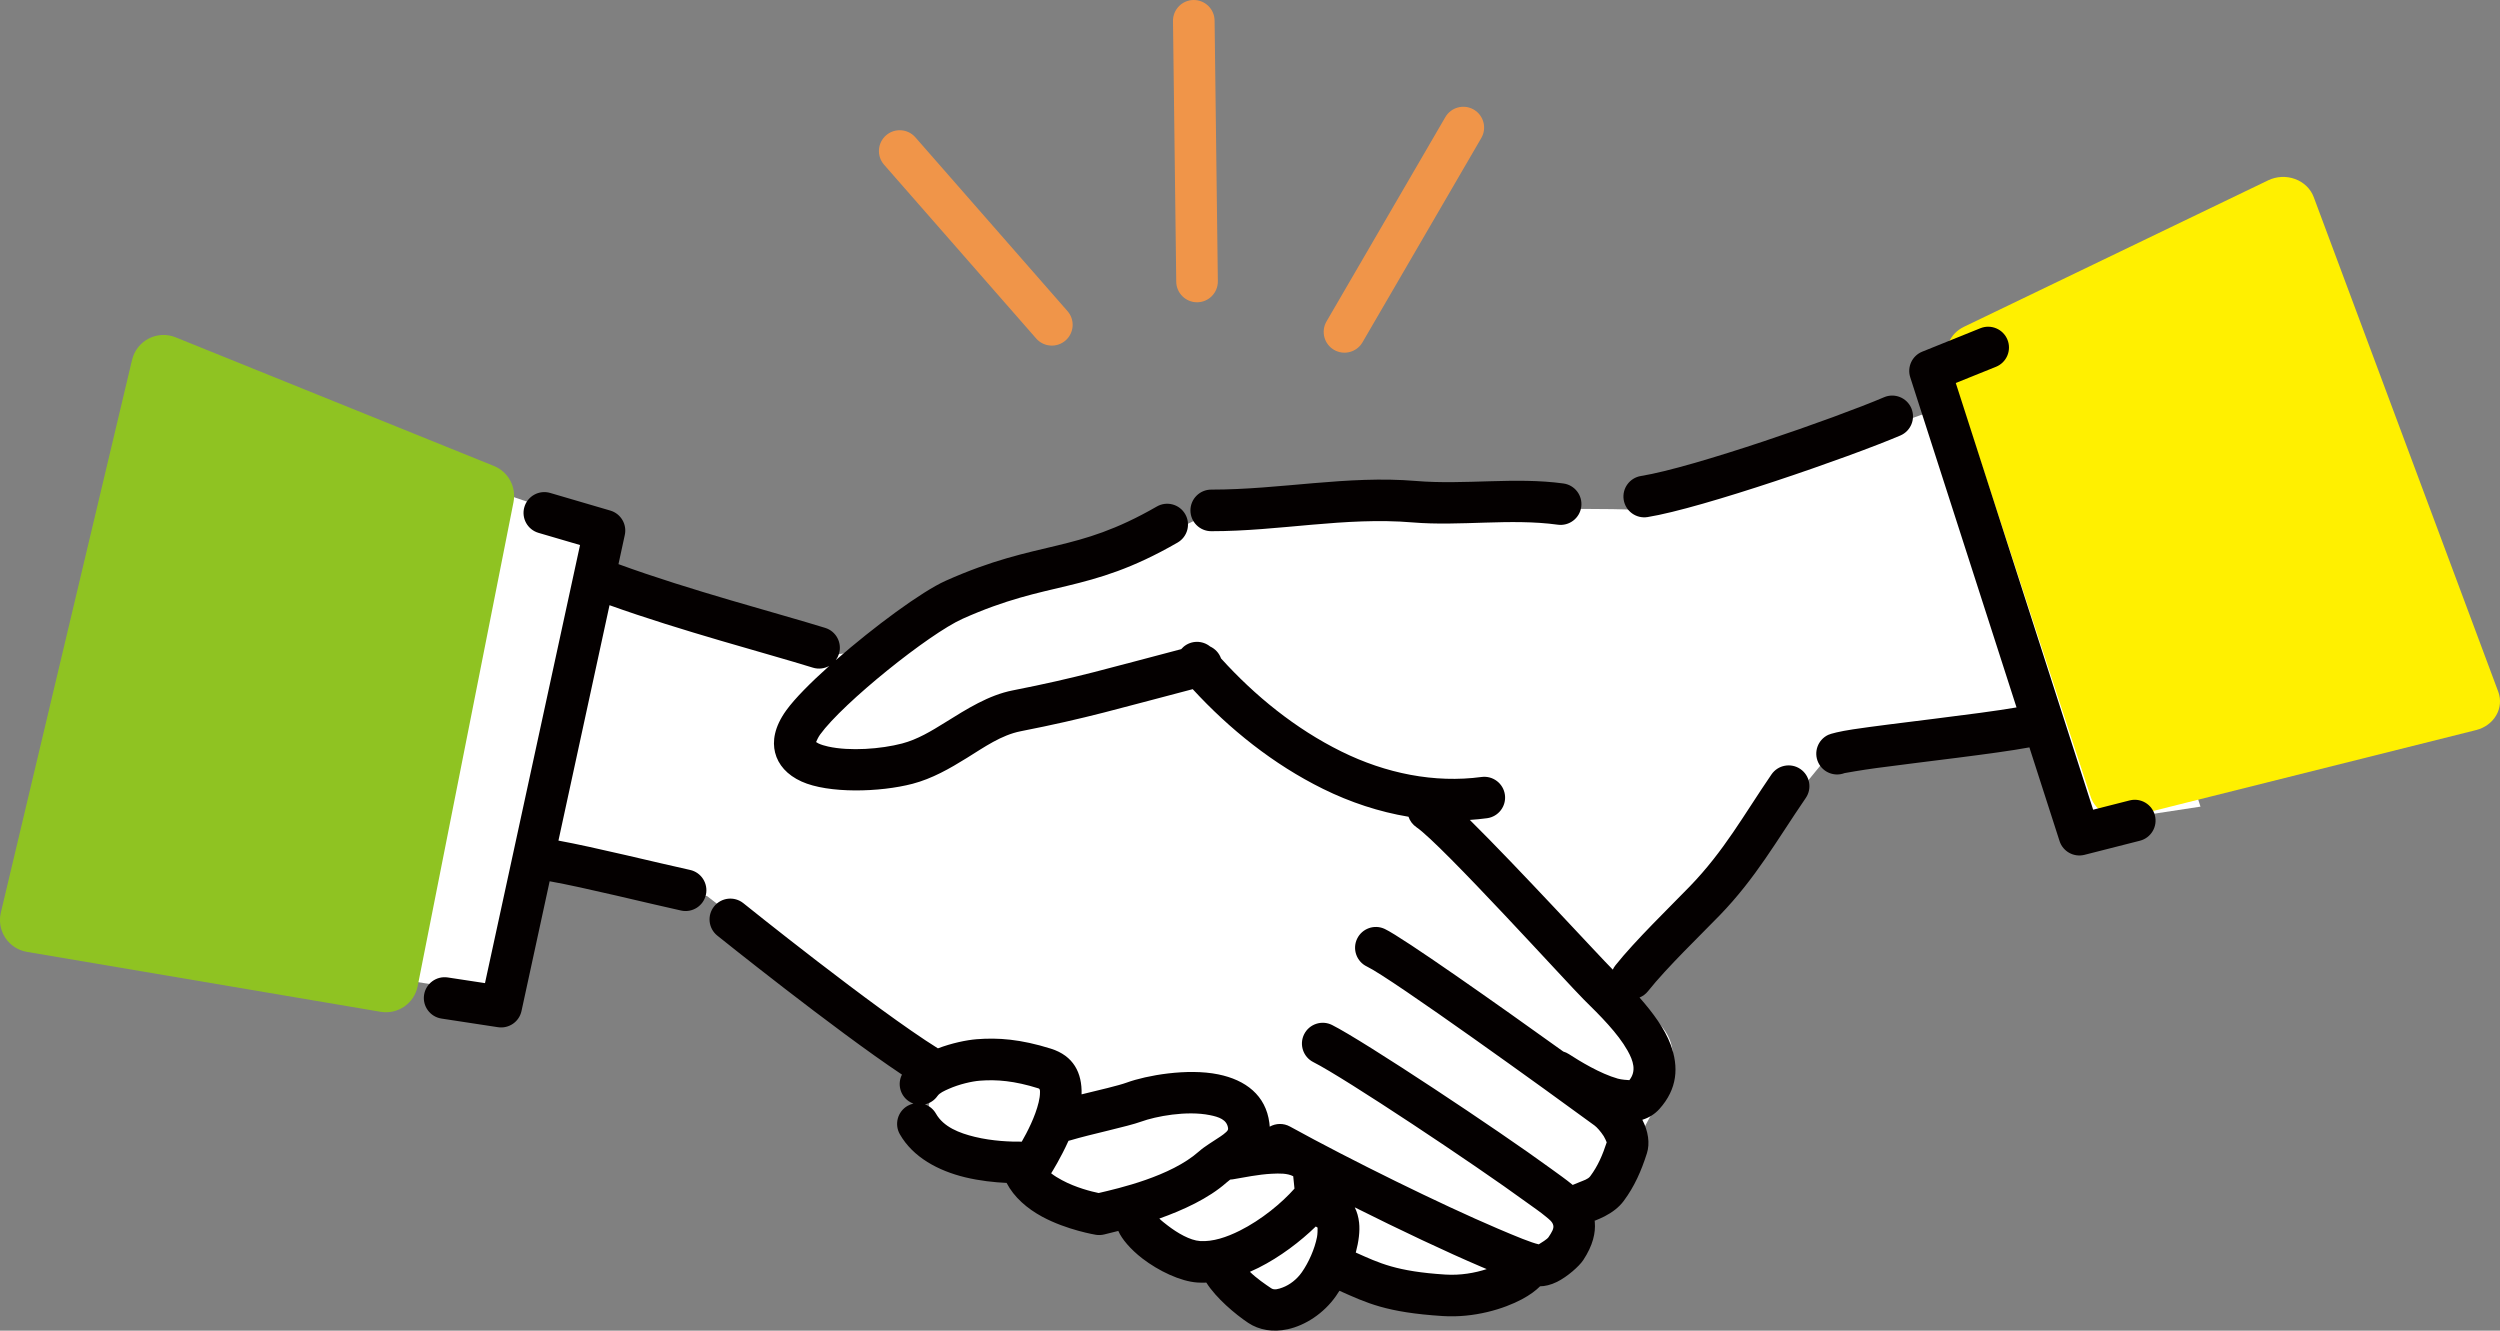 <?xml version="1.0" encoding="UTF-8"?>
<svg id="_レイヤー_2" data-name="レイヤー 2" xmlns="http://www.w3.org/2000/svg" viewBox="0 0 219.151 116.647">
  <rect x="0" y="0" width="219.151" height="116.647" fill="#808080" stroke="none"/>
  <defs>
    <style>
      .cls-1 {
        fill: #fff000;
      }

      .cls-1, .cls-2, .cls-3, .cls-4, .cls-5 {
        fill-rule: evenodd;
        stroke-width: 0px;
      }

      .cls-2 {
        fill: #8fc322;
      }

      .cls-3 {
        fill: #f09549;
      }

      .cls-4 {
        fill: #040000;
      }

      .cls-5 {
        fill: #fff;
      }
    </style>
  </defs>
  <g id="_文字" data-name="文字">
    <g>
      <path class="cls-5" d="M43.668,43.107l9.6,3.296-.481,4.756,15.018,5.588s3.202,1.167,7.056.395c1.644-.329,2.817-3.263,4.874-3.11,6.878.508,24.878-8.348,24.878-8.348,0,0,33.835-1.62,40.331-.878l24.41-8.775-.025-4.511,9.703-4.076,13.863,43.266-10.338,1.572-4.917-7.607-17.73,2.026-17.442,21.286s6.63,1.752,3.212,7.983l-6.633,12.361-5.413,4.462-16.621-1.696-3.458,4.314-7.008-3.311-6.337-5.55-5.5-.753-6.841-3.186-6.697-3.983.693-4.672-19.88-15.405-13.997-3.205-3.889,11.951-9.501-1.532,9.071-42.658h0Z"/>
      <path class="cls-2" d="M11.58,31.539c.19-.802.721-1.482,1.454-1.86.733-.378,1.594-.419,2.359-.109,6.623,2.676,22.175,8.961,27.905,11.278,1.259.509,1.979,1.841,1.715,3.173-1.564,7.9-6.72,33.946-8.401,42.433-.298,1.503-1.738,2.496-3.248,2.24-6.708-1.136-24.031-4.071-31.008-5.253-.772-.131-1.455-.575-1.887-1.227-.432-.653-.575-1.455-.394-2.216,2.232-9.4,9.185-38.694,11.503-48.458h0Z"/>
      <path class="cls-1" d="M202.818,17.268c-.268-.718-.863-1.293-1.629-1.574-.766-.281-1.627-.24-2.358.112-6.33,3.048-21.194,10.205-26.671,12.842-1.204.58-1.79,1.865-1.398,3.062,2.329,7.099,10.004,30.501,12.504,38.127.443,1.351,1.973,2.131,3.452,1.761,6.565-1.644,23.518-5.891,30.346-7.602.756-.189,1.391-.657,1.758-1.295.367-.637.43-1.384.176-2.065-3.139-8.414-12.919-34.63-16.18-43.369h0Z"/>
      <path class="cls-3" d="M126.699,10.266l-10.417,17.911c-.505.87-.21,1.987.66,2.493.869.505,1.987.21,2.493-.659l10.416-17.911c.506-.87.211-1.987-.659-2.493-.87-.506-1.987-.211-2.493.659h0ZM77.498,14.439l13.336,15.235c.663.757,1.815.834,2.573.171.757-.662.834-1.815.171-2.572l-13.336-15.235c-.663-.757-1.816-.834-2.573-.171-.757.663-.834,1.815-.171,2.572h0ZM102.825,1.846l.285,22.851c.013,1.006.84,1.813,1.847,1.801,1.006-.012,1.812-.84,1.8-1.846l-.286-22.851c-.012-1.006-.839-1.813-1.846-1.801-1.006.013-1.813.84-1.8,1.846h0Z"/>
      <path class="cls-4" d="M48.18,77.252c2.988.528,8.794,1.971,11.531,2.568.983.214,1.956-.409,2.17-1.392.214-.983-.409-1.956-1.392-2.17-2.726-.595-8.455-2.012-11.536-2.571l4.478-20.635c6.285,2.259,13.77,4.216,17.826,5.475.5.155,1.017.084,1.439-.155-1.649,1.477-3.035,2.876-3.768,3.891-1.074,1.486-1.223,2.739-.985,3.702.265,1.074,1.052,1.97,2.324,2.545,2.351,1.063,6.86.95,9.734.196,1.706-.448,3.251-1.329,4.756-2.264,1.544-.96,3.024-2.007,4.723-2.341,5.824-1.145,8.51-1.977,15.074-3.688,3.214,3.496,7.06,6.586,11.418,8.738,2.404,1.187,4.934,2.02,7.498,2.446.122.364.361.691.702.923,2.188,1.484,13.362,13.817,14.668,15.104,1.426,1.404,2.97,2.938,3.834,4.475.506.9.792,1.792.155,2.588-.157-.007-.674-.038-1.012-.133-1.557-.442-3.331-1.53-4.29-2.151-.154-.1-.318-.174-.486-.222-5.808-4.168-14.064-9.993-15.651-10.747-.909-.432-1.997-.044-2.429.865-.431.909-.043,1.997.866,2.429,2.1.996,16.16,11.151,19.952,13.935.203.149.536.519.804.933.099.154.217.432.261.542-.351,1.079-.763,2.062-1.442,2.971-.2.267-.579.366-.923.511-.207.086-.414.17-.616.253-.57-.476-1.235-.936-1.903-1.424-4.629-3.382-16.431-11.211-19.191-12.597-.899-.452-1.996-.089-2.448.81-.451.899-.088,1.996.811,2.447,2.687,1.351,14.17,8.99,18.677,12.283.597.436,1.201.836,1.702,1.258.289.242.576.446.648.758.069.296-.125.605-.417,1.047-.111.169-.626.489-.853.625-.664-.148-1.943-.676-3.602-1.383-4.978-2.122-12.87-6.002-18.205-8.942-.575-.317-1.246-.291-1.778.009-.006-.106-.016-.214-.031-.325-.309-2.418-2.073-3.771-4.487-4.26-2.714-.55-6.293.095-7.996.715-.776.283-2.439.661-3.978,1.039.054-1.889-.709-3.384-2.692-4.006-2.677-.839-4.631-.974-6.501-.828-.893.07-2.205.346-3.401.802-5.509-3.433-17.054-12.725-17.054-12.725-.785-.631-1.933-.506-2.563.279-.631.784-.506,1.933.279,2.563,0,0,10.211,8.201,16.186,12.183-.408.799-.175,1.797.581,2.324.133.093.274.166.42.218-.173.038-.343.103-.505.195-.874.497-1.181,1.612-.684,2.486,1.155,2.031,3.382,3.209,5.713,3.776,1.281.311,2.575.446,3.647.496.65,1.256,1.802,2.248,3.116,2.96,2.183,1.181,4.714,1.588,4.714,1.588.242.039.489.028.728-.031.282-.07.708-.172,1.236-.308.004.012.009.023.015.035.282.654,1.041,1.57,2.097,2.383,1.413,1.086,3.335,2.007,4.818,2.105.259.017.521.019.786.008.858,1.361,2.534,2.768,3.66,3.522.969.649,2.197.843,3.474.564,1.537-.335,3.161-1.386,4.225-2.904.105-.149.208-.306.308-.467,2.413,1.073,4.088,1.9,9.052,2.216,2.769.176,5.357-.625,6.949-1.474.707-.376,1.241-.784,1.587-1.134.411-.002.938-.117,1.482-.387.909-.452,1.941-1.363,2.302-1.909.863-1.308,1.091-2.404,1.013-3.326-.004-.041-.007-.082-.012-.122.296-.12.595-.246.876-.391.67-.346,1.251-.785,1.662-1.336.956-1.281,1.553-2.655,2.041-4.185.279-.872.12-1.941-.4-2.94.59-.184,1.096-.502,1.498-.949,1.572-1.75,1.718-3.673.979-5.651-.508-1.359-1.53-2.765-2.723-4.118.283-.114.54-.3.743-.556,1.64-2.066,4.632-4.942,6.288-6.653,3.167-3.274,4.971-6.525,7.544-10.287.568-.831.355-1.966-.475-2.534-.831-.568-1.966-.355-2.534.475-2.45,3.581-4.141,6.694-7.156,9.811-1.72,1.777-4.819,4.775-6.523,6.922-.094.119-.171.245-.231.377-1.133-1.127-8.347-8.991-12.534-13.124.506-.033,1.011-.082,1.514-.15.997-.134,1.698-1.053,1.564-2.05-.134-.997-1.052-1.698-2.05-1.564-4.122.554-8.393-.311-12.282-2.232-4.045-1.998-7.597-4.897-10.553-8.161-.168-.476-.521-.845-.955-1.045-.672-.547-1.659-.551-2.338.033-.073.063-.139.129-.199.2-6.396,1.669-9.05,2.49-14.764,3.614-2.121.416-4.018,1.624-5.944,2.822-1.194.742-2.403,1.479-3.757,1.834-1.851.486-4.579.692-6.489.266-.314-.07-.601-.156-.846-.271-.063-.03-.144-.08-.206-.122.064-.151.196-.439.35-.653,2.017-2.789,9.551-8.836,12.494-10.153,3.836-1.717,6.515-2.245,9.152-2.881,2.871-.692,5.696-1.496,9.694-3.8.871-.503,1.172-1.618.669-2.49-.502-.872-1.618-1.172-2.49-.669-3.599,2.073-6.144,2.791-8.729,3.415-2.82.68-5.683,1.261-9.786,3.097-2.098.939-6.283,4.029-9.623,6.952.118-.16.211-.342.273-.543.298-.96-.239-1.983-1.2-2.281-4.118-1.279-11.814-3.278-18.126-5.589l.555-2.56c.203-.934-.351-1.867-1.269-2.136l-5.273-1.546c-.966-.283-1.979.271-2.262,1.237s.271,1.979,1.237,2.262l3.643,1.068-8.332,38.403-3.263-.497c-.995-.152-1.925.532-2.077,1.527-.152.995.532,1.925,1.527,2.077l4.956.757c.952.145,1.852-.475,2.057-1.416l2.469-11.379h0ZM115.343,107.514c-1.339,1.304-3.129,2.674-5.026,3.624-.248.124-.498.241-.749.35.59.577,1.348,1.094,1.867,1.442.271.182.635.068.994-.065.634-.236,1.254-.715,1.691-1.339.598-.853,1.127-2.043,1.329-3.085.051-.264.055-.634.052-.827-.05-.031-.103-.064-.158-.1h0ZM118.758,105.837c.195.387.325.834.381,1.338.084.745-.034,1.669-.29,2.625,2.086.93,3.547,1.655,7.847,1.929,1.324.085,2.591-.14,3.63-.479-.155-.064-.312-.131-.472-.199-3.034-1.293-7.131-3.227-11.097-5.214h0ZM101.63,106.821c.187.191.452.395.735.613.845.649,1.947,1.299,2.834,1.356,1.117.073,2.324-.331,3.485-.912,1.906-.955,3.681-2.429,4.791-3.683l-.11-1.086c-.518-.267-1.198-.252-1.887-.217-1.187.06-2.421.323-3.412.489-.076.012-.152.02-.226.023-.117.088-.229.176-.333.269-1.56,1.382-3.81,2.412-5.877,3.146h0ZM92.145,102.852c.285.228.616.422.943.599,1.227.664,2.601,1.002,3.22,1.13,1.755-.411,6.309-1.446,8.78-3.636.534-.473,1.241-.875,1.89-1.316.178-.12.351-.244.498-.384.096-.092.198-.186.178-.343-.098-.768-.828-.993-1.593-1.149-2.046-.414-4.741.101-6.025.568-1.189.433-4.398,1.098-6.21,1.641-.054.016-.108.03-.162.041-.687,1.52-1.442,2.727-1.519,2.848h0ZM81.081,96.81c.395.141.742.42.965.812.669,1.176,2.054,1.707,3.405,2.035,1.567.381,3.16.434,4.117.421.476-.826,1.18-2.183,1.481-3.451.071-.303.12-.598.117-.872-.001-.144.015-.3-.139-.349-2.112-.662-3.651-.787-5.125-.672-.715.055-1.816.308-2.735.717-.406.181-.797.353-.985.621-.272.39-.67.642-1.102.737h0ZM176.771,62.013c-3.434.597-10.958,1.41-14.342,1.922-1.161.176-1.941.376-2.172.486-.909.432-1.297,1.521-.865,2.429.411.866,1.42,1.259,2.301.92.137-.025,1.466-.264,2.772-.44,3.98-.536,10.535-1.271,13.377-1.805.018-.004.037-.007.055-.011l2.644,8.213c.295.917,1.252,1.445,2.185,1.208l4.859-1.237c.975-.248,1.565-1.241,1.317-2.216-.249-.976-1.242-1.566-2.217-1.317l-3.199.814-12.042-37.406,3.522-1.419c.933-.376,1.386-1.439,1.009-2.372-.376-.933-1.439-1.386-2.372-1.01l-5.096,2.054c-.888.357-1.348,1.34-1.055,2.25l9.317,28.938h0ZM137.054,42.382c-4.231-.581-8.673.136-12.935-.221-6.013-.504-11.873.761-17.94.758-1.006-.001-1.824.816-1.825,1.822-.001,1.006.816,1.823,1.823,1.824,5.965.004,11.725-1.266,17.638-.771,4.198.352,8.574-.371,12.743.201.997.136,1.917-.562,2.054-1.559.137-.997-.562-1.917-1.558-2.054h0ZM165.156,34.823c-4.256,1.817-16.719,6.168-21.31,6.903-.993.16-1.671,1.095-1.512,2.089.16.994,1.095,1.671,2.089,1.512,4.772-.765,17.738-5.262,22.164-7.151.925-.395,1.356-1.467.961-2.393-.395-.925-1.467-1.356-2.393-.96h0Z"/>
    </g>
  </g>
</svg>